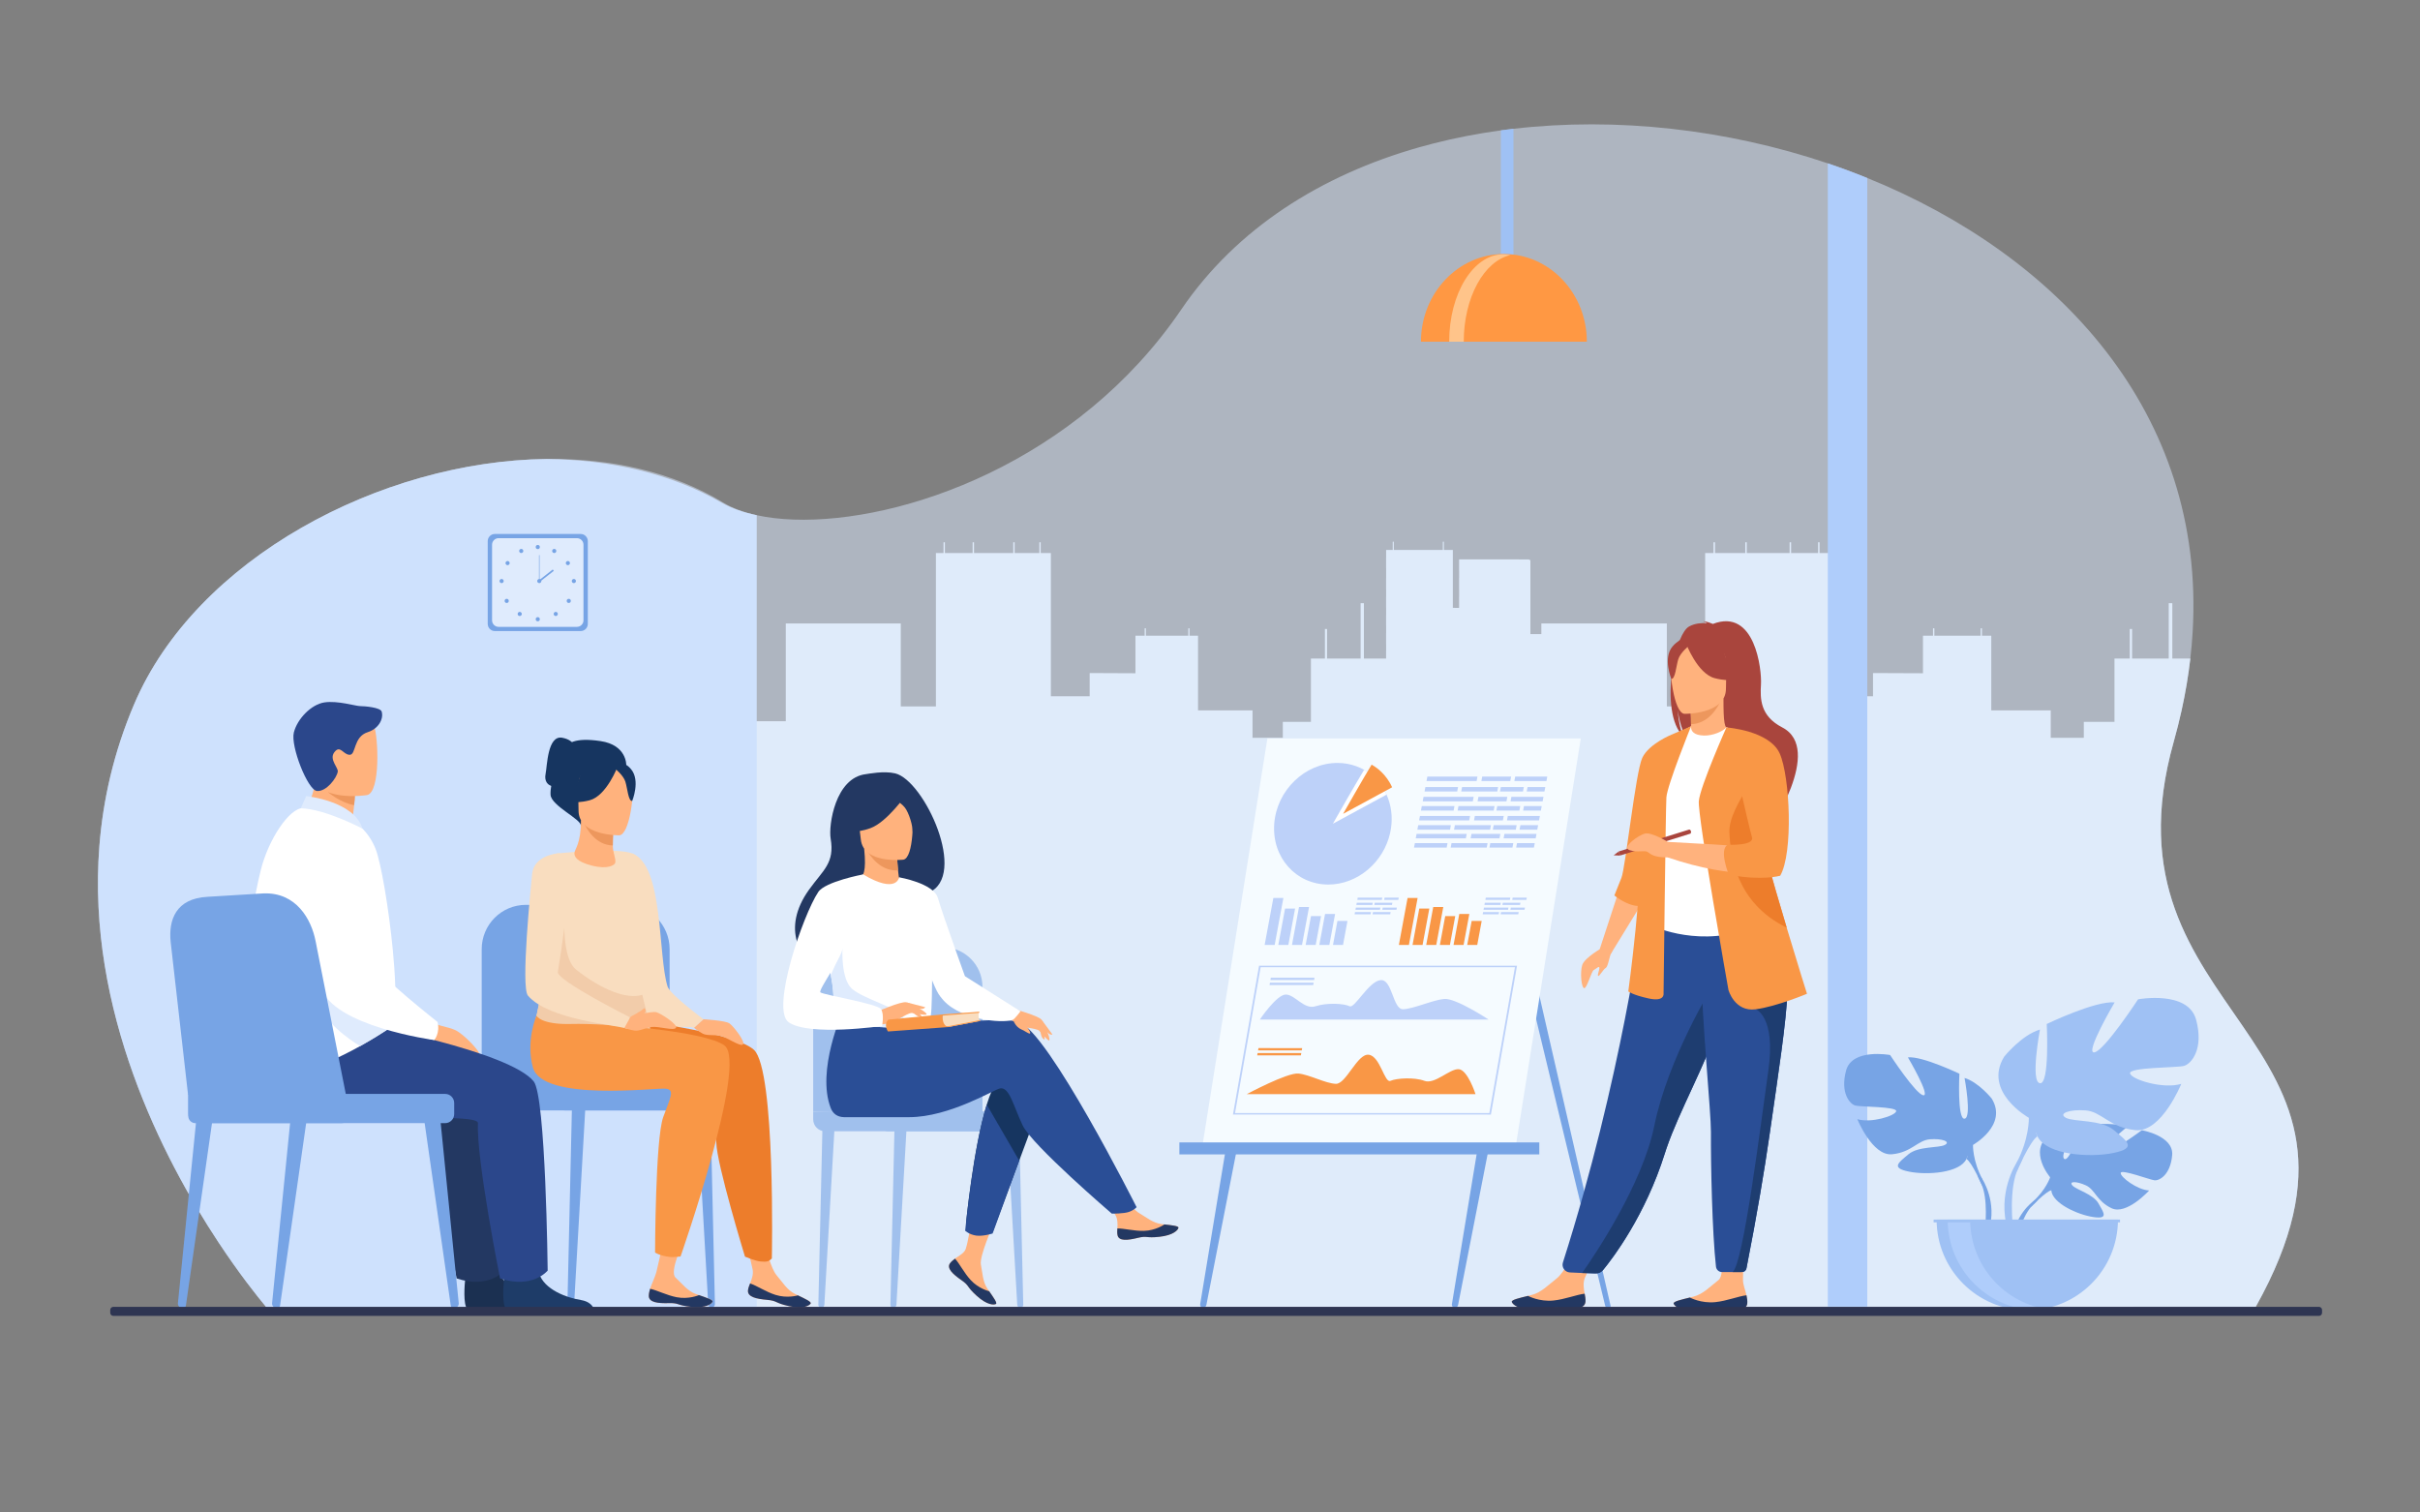 <?xml version="1.0" encoding="UTF-8" standalone="no"?>
<!-- Generator: Adobe Illustrator 27.5.0, SVG Export Plug-In . SVG Version: 6.00 Build 0)  -->

<svg
   version="1.1"
   id="_x2018_ëîé_x5F_1"
   x="0px"
   y="0px"
   viewBox="0 0 3200 2000"
   style="enable-background:new 0 0 3200 2000;"
   xml:space="preserve"
   sodipodi:docname="ai-approach.svg"
   inkscape:version="1.3.2 (091e20e, 2023-11-25, custom)"
   xmlns:inkscape="http://www.inkscape.org/namespaces/inkscape"
   xmlns:sodipodi="http://sodipodi.sourceforge.net/DTD/sodipodi-0.dtd"
   xmlns="http://www.w3.org/2000/svg"
   xmlns:svg="http://www.w3.org/2000/svg"><rect x="0" y="0" width="3200" height="2000" fill="#808080" stroke="none"/><defs
   id="defs211" /><sodipodi:namedview
   id="namedview211"
   pagecolor="#ffffff"
   bordercolor="#000000"
   borderopacity="0.25"
   inkscape:showpageshadow="2"
   inkscape:pageopacity="0.0"
   inkscape:pagecheckerboard="true"
   inkscape:deskcolor="#d1d1d1"
   inkscape:zoom="0.290625"
   inkscape:cx="1600"
   inkscape:cy="1001.2903"
   inkscape:window-width="1440"
   inkscape:window-height="890"
   inkscape:window-x="-6"
   inkscape:window-y="-6"
   inkscape:window-maximized="1"
   inkscape:current-layer="_x2018_ëîé_x5F_1" />
<rect
   style="display:none;fill:#ffffff"
   width="3200"
   height="2000"
   id="rect1"
   x="0"
   y="0" />
<g
   id="g211">
	<path
   style="opacity:0.5;fill:#DCEAFF;"
   d="M2982.904,1727.845v0.012c-0.227,0.407-0.453,0.804-0.68,1.211   c-1.618,2.897-3.293,5.841-5.003,8.795l-2617.775-0.792c0,0-2.547-2.842-7.108-8.286c-0.26-0.306-0.521-0.622-0.793-0.95   c-11.692-14.036-35.225-43.579-62.775-85.233c0-0.011-0.012-0.022-0.023-0.045c-73.099-110.565-174.394-306.364-157.347-523.68   c4.811-61.339,19.039-124.397,46.001-187.739c81.77-192.108,325.73-321.61,545.503-324.214   c85.063-1.019,166.516,16.99,233.525,57.739c11.885,7.222,26.826,12.802,44.212,16.594c14.647,3.215,31.026,5.162,48.808,5.784   c142.734,5.026,374.867-75.408,512.553-277.772c73.111-107.464,185.351-177.812,314.355-214.452   c6.011-1.698,12.066-3.339,18.145-4.89c29.339-7.527,59.471-13.368,90.146-17.545c5.523-0.747,11.07-1.449,16.628-2.083   c136.135-15.802,281.937,0.544,415.672,45.707c17.613,5.943,35.021,12.395,52.17,19.344   c251.67,101.917,447.468,310.031,430.252,600.616c-0.68,11.489-1.687,23.114-3.057,34.863c-2.569,22.378-6.406,45.22-11.545,68.515   c-3.034,13.73-6.509,27.619-10.471,41.654C2770.568,1349.367,3185.244,1365.995,2982.904,1727.845z"
   id="path1" />
	<g
   id="g2">
		<path
   style="fill:#DFEBFA;"
   d="M2982.904,1727.845v0.012l-2037.602,0.215l17.567-608.958V953.65h76.212V824.431h152.039v109.683    h46.431v-202.85h10.097v-14.183h1.811v14.183h36.674v-14.183h1.822v14.183h51.91v-14.183h1.822v14.183h32.678v-14.183h1.8v14.183    h13.424v189.357h51.321v-30.629l60.523,0.271v-49.634h12.168v-9.813h1.619v9.813h46.737v0.023h9.35v-9.836h1.607v9.836h11.274    v98.68h72.046v36.323h40.059v-21.087h37.149V870.84h18.529v-39.063h2.796v39.063h44.394v-73.212h4.357v73.212h29.374v-1.018    h-0.046v-9.294h0.046v-8.795h-0.046v-14.636h0.046v-9.338h-0.046v-14.636h0.046v-9.338h-0.046v-14.636h0.046v-10.097h-0.046    v-14.624h0.046V751.57h-0.046v-14.624h0.046v-9.701h8.749V716.3h1.403v10.945h64.836V716.3h1.393v10.945h11.84v76.54l8.319,0.045    v-0.045h-0.067v-14.636h0.067v-10.097h-0.067v-14.624h0.067v-10.063h-0.067V739.73h0.067v-0.045h78.623v0.045h13.515    c0.69,0.385,1.404,0.781,2.105,1.166v97.605h14.466v-14.07h165.95v109.683h50.676v-202.85h11.014v-14.183h1.991v14.183h40.013    v-14.183h1.981v14.183h56.675v-14.183h1.98v14.183h35.667v-14.183h1.97v14.183h14.658v189.357h56.007v-30.629l66.048,0.271V840.64    h13.3v-9.825h1.766v9.825h50.993v0.011h10.209v-9.836h1.755v9.836h12.304v98.692h78.634v36.311h43.726v-21.087h40.545v-83.739    h20.217v-39.051h3.056v39.051h48.458v-73.201h4.754v73.201h23.826c-2.569,22.378-6.406,45.22-11.545,68.515    c-3.034,13.73-6.509,27.619-10.471,41.654C2770.568,1349.367,3185.244,1365.995,2982.904,1727.845z"
   id="path2" />
	</g>
	<path
   style="fill:#AFCDFB;"
   d="M2469.113,235.355v1492.48h-52.171V216.009C2434.564,221.951,2451.967,228.403,2469.113,235.355z"
   id="path3" />
	<path
   style="fill:#CEE1FD;"
   d="M1000.642,681.255v1047.529H352.338c-0.26-0.306-0.521-0.622-0.793-0.95   c-11.692-14.036-35.225-43.579-62.775-85.233c0-0.011-0.012-0.022-0.023-0.045c-73.099-110.565-174.394-306.364-157.347-523.68   c4.811-61.339,19.039-124.397,46.001-187.739c81.77-192.108,325.73-321.61,545.503-324.214   c84.271,0.928,164.591,19.118,231.295,57.739C966.684,671.883,982.384,677.464,1000.642,681.255z"
   id="path4" />
	<g
   id="g7">
		<path
   style="fill:#9FC1F4;"
   d="M2001.275,170.299v183.8c0,14.33-3.498,26.023-7.765,26.023h-1.109    c-4.268,0-7.754-11.693-7.754-26.023V172.381C1990.171,171.634,1995.718,170.933,2001.275,170.299z"
   id="path5" />
		<path
   style="fill:#FF9843;"
   d="M1988.628,335.903c-60.575,0-109.68,51.924-109.68,115.975h219.36    C2098.309,387.827,2049.203,335.903,1988.628,335.903z"
   id="path6" />
		<path
   style="fill:#FFC48A;"
   d="M1997.365,337.316c-3.151-0.687-6.365-1.049-9.633-1.049c-39.467,0-71.46,51.761-71.46,115.61    h19.266C1935.538,393.314,1962.455,344.928,1997.365,337.316z"
   id="path7" />
	</g>
	<g
   id="g18">
		<g
   id="g11">
			<path
   style="fill:#77A4E5;"
   d="M2710.958,1556.777c0,0-29.188-34.053-1.8-55.684c0,0,20.006-12.111,36.318-11.128     c0,0-23.115,38.761-15.637,42.615c7.478,3.855,22.643-45.047,22.643-45.047s45.526-4.415,60.172,2.627     c0,0-38.919,31.849-30.723,33.745c8.197,1.896,50.235-29.365,50.235-29.365s42.373,7.211,40.113,33.06     c-2.259,25.849-16.859,33.831-23.276,33.144c-6.418-0.688-43.955-15.017-44.772-9.759s21.778,22.44,37.601,23.245     c0,0-29.873,32.945-49.728,23.437c-19.854-9.508-21.549-24.58-33.925-30.232c-12.377-5.653-22.941-5.639-17.832,0.126     c5.109,5.766,27.509,11.369,34.586,23.889c7.078,12.519,13.428,20.963-7.113,17.872s-53.932-18.122-55.396-35.333     C2710.958,1556.777,2710.958,1556.777,2710.958,1556.777z"
   id="path8" />
			<g
   id="g10">
				<path
   style="fill:#77A4E5;"
   d="M2851.461,1528.299c0,0-115.088-4.436-140.503,28.479c0,0-5.621,16.834-22.917,32.163      l-2.696,7.348c0,0,19.942-21.028,27.079-22.3C2712.424,1573.988,2701.264,1533.212,2851.461,1528.299z"
   id="path9" />
				<path
   style="fill:#77A4E5;"
   d="M2688.041,1588.94c0,0-24.703,18.269-26.419,50.911l4.483,0.4c0,0,7.89-33.752,22.149-46.95      C2702.516,1580.103,2688.041,1588.94,2688.041,1588.94z"
   id="path10" />
			</g>
		</g>
		<g
   id="g14">
			<path
   style="fill:#77A4E5;"
   d="M2608.904,1513.952c0,0,46.432-26.002,24.764-61.29c0,0-17.335-21.668-35.908-27.24     c0,0,9.906,52.623,0,53.861c-9.905,1.237-6.81-59.434-6.81-59.434s-48.908-23.525-68.101-21.668c0,0,30.336,51.385,20.431,50.146     s-43.956-53.242-43.956-53.242s-50.146-9.286-58.194,20.431c-8.048,29.716,4.953,44.574,12.382,46.432     c7.43,1.857,55.1,1.238,53.861,7.429c-1.238,6.191-33.432,16.097-51.385,10.525c0,0,19.811,48.907,45.813,46.432     c26.002-2.477,34.051-18.573,50.146-19.812c16.097-1.238,27.859,3.096,19.811,7.43c-8.048,4.333-35.287,1.42-48.289,12.473     c-13,11.053-23.525,17.862,0.619,22.815c24.146,4.952,67.481,1.857,76.148-16.716     C2608.904,1513.952,2608.904,1513.952,2608.904,1513.952z"
   id="path11" />
			<g
   id="g13">
				<path
   style="fill:#77A4E5;"
   d="M2464.037,1424.803c0,0,130.009,42.098,144.867,89.149c0,0-0.619,21.049,12.381,45.193v9.286      c0,0-13.619-31.573-21.049-35.907C2600.236,1532.524,2629.334,1491.664,2464.037,1424.803z"
   id="path12" />
				<path
   style="fill:#77A4E5;"
   d="M2621.285,1559.146c0,0,20.05,30.446,8.62,67.508l-5.158-1.386c0,0,5.007-40.821-5.483-61.352      C2608.774,1543.385,2621.285,1559.146,2621.285,1559.146z"
   id="path13" />
			</g>
		</g>
		<g
   id="g17">
			<path
   style="fill:#9FC1F4;"
   d="M2682.773,1478.092c0,0-61.206-34.275-32.644-80.792c0,0,22.851-28.563,47.333-35.907     c0,0-13.058,69.367,0,70.999c13.057,1.632,8.977-78.344,8.977-78.344s64.47-31.011,89.769-28.563     c0,0-39.987,67.734-26.931,66.103c13.057-1.633,57.941-70.183,57.941-70.183s66.103-12.241,76.711,26.931     c10.609,39.171-6.528,58.757-16.321,61.205s-72.631,1.633-70.999,9.793c1.633,8.161,44.068,21.219,67.734,13.873     c0,0-26.114,64.471-60.389,61.206c-34.275-3.264-44.885-24.482-66.103-26.114s-36.724,4.08-26.114,9.793     c10.608,5.713,46.516,1.872,63.653,16.441s31.011,23.546-0.815,30.075c-31.827,6.528-88.953,2.448-100.378-22.034     S2682.773,1478.092,2682.773,1478.092z"
   id="path14" />
			<g
   id="g16">
				<path
   style="fill:#9FC1F4;"
   d="M2873.735,1360.576c0,0-171.376,55.494-190.962,117.516c0,0,0.815,27.746-16.322,59.573v12.241      c0,0,17.954-41.619,27.747-47.332C2694.198,1502.574,2655.843,1448.713,2873.735,1360.576z"
   id="path15" />
				<path
   style="fill:#9FC1F4;"
   d="M2666.451,1537.665c0,0-26.429,40.134-11.361,88.988l6.799-1.826c0,0-6.6-53.81,7.228-80.873      S2666.451,1537.665,2666.451,1537.665z"
   id="path16" />
			</g>
		</g>
		<path
   style="fill:#9FC1F4;"
   d="M2680.711,1732.596c66.215,0,119.893-53.678,119.893-119.893h-239.785    C2560.818,1678.918,2614.496,1732.596,2680.711,1732.596z"
   id="path17" />
		<path
   style="fill:#AFCDFB;"
   d="M2710.213,1731.678c-4.877,0.609-9.849,0.918-14.896,0.918    c-66.214,0-119.887-53.68-119.887-119.894h29.785C2605.216,1673.875,2651.026,1724.343,2710.213,1731.678z"
   id="path18" />
		<rect
   x="2556.876"
   y="1612.702"
   style="fill:#9FC1F4;"
   width="246.454"
   height="3.678"
   id="rect18" />
	</g>
	<g
   id="g88">
		<g
   id="g19">
			<path
   style="fill:#77A4E5;"
   d="M2122.563,1726.703l-117.813-488.979l8.229-19.249l116.714,508.172     c0.3,1.303-0.69,2.545-2.026,2.545h-1.946C2124.22,1729.191,2122.914,1728.163,2122.563,1726.703z"
   id="path19" />
		</g>
		<g
   id="g87">
			<g
   id="g20">
				<path
   style="fill:#77A4E5;"
   d="M1590.871,1729.191L1590.871,1729.191c-2.421,0-4.264-2.172-3.87-4.561l34.698-210.321h14.868      l-41.379,211.328C1594.784,1727.702,1592.975,1729.191,1590.871,1729.191z"
   id="path20" />
			</g>
			<g
   id="g21">
				<path
   style="fill:#77A4E5;"
   d="M1923.733,1729.191L1923.733,1729.191c-2.421,0-4.264-2.172-3.87-4.561l34.698-210.321h14.868      l-41.379,211.328C1927.646,1727.702,1925.837,1729.191,1923.733,1729.191z"
   id="path21" />
			</g>
			<polygon
   style="fill:#F5FBFF;"
   points="2004.442,1514.753 1590.036,1514.753 1675.893,976.498 2090.3,976.498    "
   id="polygon21" />
			<rect
   x="1559.511"
   y="1510.646"
   style="fill:#77A4E5;"
   width="475.936"
   height="15.834"
   id="rect21" />
			<g
   id="g24">
				<path
   style="fill:#BDD1F9;"
   d="M1840.006,1089.123c-0.314,4.263-0.944,8.447-1.855,12.526      c-8.638,38.466-42.891,67.94-81.597,68.007c-42.827,0.073-74.891-35.862-71.621-80.27c3.27-44.406,40.634-80.46,83.461-80.533      c8.977-0.016,17.481,1.552,25.286,4.457c3.515,1.303,6.892,2.871,10.098,4.685c6.932,3.935,13.103,9.004,18.307,14.997      c2.898,3.335,5.496,6.961,7.764,10.824c1.318,2.238,2.521,4.557,3.599,6.954c3.011,6.657,5.089,13.887,6.095,21.522      c0.507,3.822,0.734,7.759,0.685,11.767C1840.204,1085.729,1840.131,1087.417,1840.006,1089.123z"
   id="path22" />
				<path
   style="fill:#FFFFFF;"
   d="M1833.446,1050.771l-70.973,38.484c0,0,29.284-51.57,41.304-71.26      c6.932,3.935,13.103,9.004,18.307,14.997c2.898,3.335,5.496,6.961,7.764,10.824      C1831.166,1046.055,1832.368,1048.373,1833.446,1050.771z"
   id="path23" />
				<path
   style="fill:#F99746;"
   d="M1840.819,1041.037l-64.828,35.152c0,0,26.749-47.105,37.729-65.09      c6.331,3.593,11.968,8.224,16.721,13.699c2.648,3.046,5.021,6.357,7.092,9.886      C1838.736,1036.729,1839.835,1038.847,1840.819,1041.037z"
   id="path24" />
			</g>
			<g
   id="g31">
				<g
   id="g25">
					<path
   style="fill:#BDD1F9;"
   d="M1971.444,1473.836l-341.091-0.023l34.531-196.803l341.092,0.023L1971.444,1473.836z        M1633.109,1471.83l336.275,0.023l33.836-192.839l-336.275-0.023L1633.109,1471.83z"
   id="path25" />
				</g>
				<g
   id="g28">
					<path
   style="fill:#F99746;"
   d="M1951.104,1446.85l-302.509-0.021c0,0,53.66-28.775,68.384-27.268       c14.724,1.509,35.875,13.158,49.479,13.611s28.336-40.391,43.479-38.465c15.142,1.925,20.842,38.052,28.685,34.523       s31.386-5.057,44.945,0.003c13.559,5.061,33.319-16.079,45.242-15.417C1940.732,1414.478,1951.104,1446.85,1951.104,1446.85z"
   id="path26" />
					<g
   id="g27">
						<polygon
   style="fill:#F99746;"
   points="1721.336,1389.008 1663.558,1389.004 1664.096,1385.939 1721.874,1385.943       "
   id="polygon26" />
						<polygon
   style="fill:#F99746;"
   points="1720.188,1395.553 1662.409,1395.549 1662.947,1392.484 1720.726,1392.488       "
   id="polygon27" />
					</g>
				</g>
				<g
   id="g30">
					<path
   style="fill:#BDD1F9;"
   d="M1665.905,1348.179l302.509,0.021c0,0-43.561-28.783-58.813-27.276       c-15.253,1.506-40.492,13.152-54.255,13.604c-13.764,0.451-14.161-40.394-29.979-38.471       c-15.816,1.924-34.194,38.049-40.799,34.52c-6.604-3.53-29.61-5.062-44.945-0.004c-15.334,5.059-27.676-16.083-39.831-15.423       C1687.637,1315.809,1665.905,1348.179,1665.905,1348.179z"
   id="path28" />
					<g
   id="g29">
						<polygon
   style="fill:#BDD1F9;"
   points="1737.658,1295.984 1679.88,1295.98 1680.418,1292.916 1738.196,1292.92       "
   id="polygon28" />
						<polygon
   style="fill:#BDD1F9;"
   points="1736.51,1302.529 1678.731,1302.525 1679.27,1299.461 1737.048,1299.465       "
   id="polygon29" />
					</g>
				</g>
			</g>
			<g
   id="g36">
				<polygon
   style="fill:#BDD1F9;"
   points="1685.517,1249.563 1672.249,1249.563 1683.778,1187.388 1697.046,1187.388     "
   id="polygon31" />
				<polygon
   style="fill:#BDD1F9;"
   points="1703.591,1249.563 1690.323,1249.563 1699.255,1201.399 1712.522,1201.399     "
   id="polygon32" />
				<polygon
   style="fill:#BDD1F9;"
   points="1721.666,1249.563 1708.398,1249.563 1717.712,1199.335 1730.979,1199.335     "
   id="polygon33" />
				<polygon
   style="fill:#BDD1F9;"
   points="1739.74,1249.563 1726.473,1249.563 1733.558,1211.356 1746.825,1211.356     "
   id="polygon34" />
				<polygon
   style="fill:#BDD1F9;"
   points="1757.815,1249.563 1744.547,1249.563 1752.147,1208.575 1765.416,1208.575     "
   id="polygon35" />
				<polygon
   style="fill:#BDD1F9;"
   points="1775.89,1249.563 1762.622,1249.563 1768.517,1217.776 1781.784,1217.776     "
   id="polygon36" />
			</g>
			<g
   id="g42">
				<polygon
   style="fill:#F99746;"
   points="1863.009,1249.563 1849.741,1249.563 1861.271,1187.388 1874.538,1187.388     "
   id="polygon37" />
				<polygon
   style="fill:#F99746;"
   points="1881.084,1249.563 1867.815,1249.563 1876.747,1201.399 1890.015,1201.399     "
   id="polygon38" />
				<polygon
   style="fill:#F99746;"
   points="1899.158,1249.563 1885.891,1249.563 1895.204,1199.335 1908.472,1199.335     "
   id="polygon39" />
				<polygon
   style="fill:#F99746;"
   points="1917.232,1249.563 1903.965,1249.563 1911.05,1211.356 1924.317,1211.356     "
   id="polygon40" />
				<polygon
   style="fill:#F99746;"
   points="1935.308,1249.563 1922.039,1249.563 1929.641,1208.575 1942.908,1208.575     "
   id="polygon41" />
				<polygon
   style="fill:#F99746;"
   points="1953.382,1249.563 1940.114,1249.563 1946.009,1217.776 1959.276,1217.776     "
   id="polygon42" />
			</g>
			<g
   id="g71">
				<g
   id="g46">
					<polygon
   style="fill:#BDD1F9;"
   points="1926.891,1046.602 1883.699,1046.602 1884.811,1040.686 1928.002,1040.686      "
   id="polygon43" />
					<polygon
   style="fill:#BDD1F9;"
   points="1979.875,1046.602 1932.185,1046.602 1933.296,1040.686 1980.986,1040.686      "
   id="polygon44" />
					<polygon
   style="fill:#BDD1F9;"
   points="2013.866,1046.602 1983.463,1046.602 1984.573,1040.686 2014.978,1040.686      "
   id="polygon45" />
					<polygon
   style="fill:#BDD1F9;"
   points="2042.253,1046.602 2018.79,1046.602 2019.901,1040.686 2043.364,1040.686      "
   id="polygon46" />
				</g>
				<g
   id="g50">
					<polygon
   style="fill:#BDD1F9;"
   points="1922.15,1071.847 1878.959,1071.847 1880.07,1065.93 1923.262,1065.93      "
   id="polygon47" />
					<polygon
   style="fill:#BDD1F9;"
   points="1975.135,1071.847 1927.444,1071.847 1928.555,1065.93 1976.246,1065.93      "
   id="polygon48" />
					<polygon
   style="fill:#BDD1F9;"
   points="2009.126,1071.847 1978.723,1071.847 1979.833,1065.93 2010.237,1065.93      "
   id="polygon49" />
					<polygon
   style="fill:#BDD1F9;"
   points="2037.513,1071.847 2014.05,1071.847 2015.161,1065.93 2038.624,1065.93      "
   id="polygon50" />
				</g>
				<g
   id="g53">
					<polygon
   style="fill:#BDD1F9;"
   points="1952.559,1032.797 1886.292,1032.797 1887.403,1026.88 1953.67,1026.88      "
   id="polygon51" />
					<polygon
   style="fill:#BDD1F9;"
   points="1997.068,1032.797 1958.87,1032.797 1959.981,1026.88 1998.18,1026.88      "
   id="polygon52" />
					<polygon
   style="fill:#BDD1F9;"
   points="2044.876,1032.797 2002.456,1032.797 2003.567,1026.88 2045.987,1026.88      "
   id="polygon53" />
				</g>
				<g
   id="g56">
					<polygon
   style="fill:#BDD1F9;"
   points="1947.519,1059.639 1881.252,1059.639 1882.362,1053.722 1948.629,1053.722      "
   id="polygon54" />
					<polygon
   style="fill:#BDD1F9;"
   points="1992.027,1059.639 1953.83,1059.639 1954.94,1053.722 1993.139,1053.722      "
   id="polygon55" />
					<polygon
   style="fill:#BDD1F9;"
   points="2039.836,1059.639 1997.416,1059.639 1998.526,1053.722 2040.946,1053.722      "
   id="polygon56" />
				</g>
				<g
   id="g60">
					<polygon
   style="fill:#BDD1F9;"
   points="1917.41,1097.091 1874.219,1097.091 1875.33,1091.174 1918.521,1091.174      "
   id="polygon57" />
					<polygon
   style="fill:#BDD1F9;"
   points="1970.394,1097.091 1922.703,1097.091 1923.814,1091.174 1971.505,1091.174      "
   id="polygon58" />
					<polygon
   style="fill:#BDD1F9;"
   points="2004.386,1097.091 1973.981,1097.091 1975.093,1091.174 2005.496,1091.174      "
   id="polygon59" />
					<polygon
   style="fill:#BDD1F9;"
   points="2032.772,1097.091 2009.31,1097.091 2010.42,1091.174 2033.883,1091.174      "
   id="polygon60" />
				</g>
				<g
   id="g63">
					<polygon
   style="fill:#BDD1F9;"
   points="1942.777,1084.883 1876.511,1084.883 1877.622,1078.967 1943.889,1078.967      "
   id="polygon61" />
					<polygon
   style="fill:#BDD1F9;"
   points="1987.287,1084.883 1949.089,1084.883 1950.2,1078.967 1988.398,1078.967      "
   id="polygon62" />
					<polygon
   style="fill:#BDD1F9;"
   points="2035.095,1084.883 1992.675,1084.883 1993.786,1078.967 2036.206,1078.967      "
   id="polygon63" />
				</g>
				<g
   id="g67">
					<polygon
   style="fill:#BDD1F9;"
   points="1912.966,1120.758 1869.774,1120.758 1870.885,1114.841 1914.077,1114.841      "
   id="polygon64" />
					<polygon
   style="fill:#BDD1F9;"
   points="1965.949,1120.758 1918.26,1120.758 1919.37,1114.841 1967.061,1114.841      "
   id="polygon65" />
					<polygon
   style="fill:#BDD1F9;"
   points="1999.941,1120.758 1969.537,1120.758 1970.648,1114.841 2001.053,1114.841      "
   id="polygon66" />
					<polygon
   style="fill:#BDD1F9;"
   points="2028.328,1120.758 2004.865,1120.758 2005.977,1114.841 2029.439,1114.841      "
   id="polygon67" />
				</g>
				<g
   id="g70">
					<polygon
   style="fill:#BDD1F9;"
   points="1938.334,1108.55 1872.066,1108.55 1873.178,1102.633 1939.444,1102.633      "
   id="polygon68" />
					<polygon
   style="fill:#BDD1F9;"
   points="1982.843,1108.55 1944.645,1108.55 1945.756,1102.633 1983.954,1102.633      "
   id="polygon69" />
					<polygon
   style="fill:#BDD1F9;"
   points="2030.65,1108.55 1988.23,1108.55 1989.342,1102.633 2031.762,1102.633      "
   id="polygon70" />
				</g>
			</g>
			<g
   id="g78">
				<polygon
   style="fill:#BDD1F9;"
   points="1814.675,1196.635 1793.534,1196.635 1794.078,1193.738 1815.219,1193.738     "
   id="polygon71" />
				<polygon
   style="fill:#BDD1F9;"
   points="1840.608,1196.635 1817.266,1196.635 1817.81,1193.738 1841.152,1193.738     "
   id="polygon72" />
				<polygon
   style="fill:#BDD1F9;"
   points="1812.354,1208.991 1791.214,1208.991 1791.757,1206.095 1812.898,1206.095     "
   id="polygon73" />
				<polygon
   style="fill:#BDD1F9;"
   points="1838.288,1208.991 1814.945,1208.991 1815.489,1206.095 1838.832,1206.095     "
   id="polygon74" />
				<polygon
   style="fill:#BDD1F9;"
   points="1827.238,1189.877 1794.803,1189.877 1795.347,1186.981 1827.782,1186.981     "
   id="polygon75" />
				<polygon
   style="fill:#BDD1F9;"
   points="1849.024,1189.877 1830.327,1189.877 1830.871,1186.981 1849.568,1186.981     "
   id="polygon76" />
				<polygon
   style="fill:#BDD1F9;"
   points="1824.771,1203.016 1792.336,1203.016 1792.879,1200.12 1825.314,1200.12     "
   id="polygon77" />
				<polygon
   style="fill:#BDD1F9;"
   points="1846.557,1203.016 1827.86,1203.016 1828.404,1200.12 1847.101,1200.12     "
   id="polygon78" />
			</g>
			<g
   id="g86">
				<polygon
   style="fill:#BDD1F9;"
   points="1984.023,1196.635 1962.882,1196.635 1963.426,1193.738 1984.567,1193.738     "
   id="polygon79" />
				<polygon
   style="fill:#BDD1F9;"
   points="2009.957,1196.635 1986.614,1196.635 1987.158,1193.738 2010.501,1193.738     "
   id="polygon80" />
				<polygon
   style="fill:#BDD1F9;"
   points="1981.703,1208.991 1960.563,1208.991 1961.105,1206.095 1982.247,1206.095     "
   id="polygon81" />
				<polygon
   style="fill:#BDD1F9;"
   points="2007.637,1208.991 1984.294,1208.991 1984.838,1206.095 2008.181,1206.095     "
   id="polygon82" />
				<polygon
   style="fill:#BDD1F9;"
   points="1996.587,1189.877 1964.151,1189.877 1964.695,1186.981 1997.131,1186.981     "
   id="polygon83" />
				<polygon
   style="fill:#BDD1F9;"
   points="2018.372,1189.877 1999.676,1189.877 2000.22,1186.981 2018.916,1186.981     "
   id="polygon84" />
				<polygon
   style="fill:#BDD1F9;"
   points="1994.119,1203.016 1961.684,1203.016 1962.228,1200.12 1994.663,1200.12     "
   id="polygon85" />
				<polygon
   style="fill:#BDD1F9;"
   points="2015.905,1203.016 1997.209,1203.016 1997.752,1200.12 2016.449,1200.12     "
   id="polygon86" />
			</g>
		</g>
	</g>
	<g
   id="g112">
		<g
   id="g89">
			<path
   style="fill:#FFB27D;"
   d="M2096.496,1721.212c-0.742,10.117-15.017,10.226-31.215,8.347     c-16.199-1.88-11.893,2.22-34.573,2.535s-30.498-7.181-31.596-10.422c-0.979-2.875,9.945-5.296,21.631-8.141     c1.471-0.354,2.945-0.725,4.42-1.097c13.177-3.35,21.902-13.212,33.177-21.823c10.679-8.157,24.45-37.68,24.45-37.68     l30.984-1.398c0,0-13.049,26.462-17.949,37.871c-2.882,6.711-1.655,14.955-0.402,21.283     C2096.094,1714.129,2096.763,1717.648,2096.496,1721.212z"
   id="path88" />
			<path
   style="fill:#233862;"
   d="M2065.281,1729.559c-16.199-1.88-11.893,2.22-34.573,2.535s-30.498-7.181-31.596-10.422     c-0.979-2.875,9.945-5.296,21.631-8.141l0.14,0.214c0,0,14.604,7.839,33.281,5.961c15.223-1.525,30.757-7.88,41.259-9.019     c0.671,3.441,1.34,6.961,1.073,10.524C2095.754,1731.329,2081.479,1731.438,2065.281,1729.559z"
   id="path89" />
		</g>
		<g
   id="g91">
			<path
   style="fill:#FFB27D;"
   d="M2310.48,1723.31c-0.732,10.118-15.008,10.241-31.208,8.378c-16.2-1.862-11.89,2.232-34.569,2.571     c-22.681,0.338-30.506-7.149-31.606-10.39c-0.982-2.875,9.939-5.306,21.623-8.163c1.47-0.354,2.943-0.728,4.418-1.101     c13.174-3.364,21.889-13.234,33.154-21.857c10.671-8.168,0.01-56.524,0.01-56.524l34.079-3.316c0,0-1.635,40.715-1.613,59.226     c0.009,7.304,3.368,14.327,4.629,20.654C2310.07,1716.228,2310.742,1719.746,2310.48,1723.31z"
   id="path90" />
			<path
   style="fill:#233862;"
   d="M2279.272,1731.688c-16.2-1.862-11.89,2.232-34.569,2.571     c-22.681,0.338-30.506-7.149-31.606-10.39c-0.982-2.875,9.939-5.306,21.623-8.163l0.139,0.214c0,0,14.611,7.823,33.288,5.927     c15.221-1.541,30.748-7.911,41.25-9.06c0.674,3.44,1.346,6.959,1.084,10.522     C2309.748,1733.428,2295.473,1733.551,2279.272,1731.688z"
   id="path91" />
		</g>
		<path
   style="fill:#A9453D;"
   d="M2211.026,887.551c-5.866-24.128,2.638-35.366,10.311-41.349    c3.639-8.881,7.792-15.282,12.039-17.696c7.745-4.402,17.026-4.882,23.519-4.499c-1.673-1.725-4.96-2.354-4.96-2.354    c4.025-0.598,13.011,3.395,13.011,3.395c55.996-21.577,64.798,60.873,63.621,80.029c-1.168,19.153-1.013,41.713,28.121,56.805    c55.586,28.797-18.475,137.315-18.475,137.315c1.414-15.479-70.009-97.167-107.271-121.631    c-9.07-13.354-12.295-36.945-12.536-38.802c1.565,18.705,4.767,29.198,7.626,35.106    C2209.048,958.237,2206.532,920.703,2211.026,887.551z"
   id="path92" />
		<path
   style="fill:#FFB27D;"
   d="M2233.147,978.782c-0.187,0.084,17.991,9.523,31.665,5.783    c12.861-3.507,21.266-20.183,21.088-20.221c-5.447-1.082-7.018-8.566-6.901-40.73l-2.463,0.485l-41.401,8.198    c0,0,0.941,13.03,0.97,25.304C2236.133,967.907,2235.508,977.682,2233.147,978.782z"
   id="path93" />
		<path
   style="fill:#ED975D;"
   d="M2235.135,932.297c0,0,0.941,13.03,0.97,25.304c23.168-0.653,35.414-21.788,40.432-33.503    L2235.135,932.297z"
   id="path94" />
		<path
   style="fill:#2A4E96;"
   d="M2066.684,1669.336c-2.031,6.363,2.533,12.922,9.205,13.233l16.174,0.756l17.114,0.524    c4.28,0.131,8.37-1.735,11.077-5.056c13.66-16.758,55.708-72.612,81.213-153.765c0.719-2.276,1.474-4.58,2.276-6.911    c16.844-49.116,51.764-110.767,70.166-166.569c2.929-8.889,5.559-17.255,7.919-25.173c0.755-2.537,1.492-5.027,2.191-7.48    c13.562-47.12,17.487-78.057,21.106-111.111l-132.88,1.063C2172.246,1208.848,2144.271,1426.28,2066.684,1669.336z"
   id="path95" />
		<path
   style="fill:#FFFFFF;"
   d="M2190.849,1132.493c0.335,63.232-9.276,90.361-9.276,90.361s56.895,28.905,124.515,7.628    c0.796-0.251,48.378-13.724,48.378-13.724c-1.133-2.56-10.533-44.868-11.636-47.216c-14.276-30.658-18.167-43.531-19.861-52.956    c-3.141-17.597-3.21-35.804-1.645-52.977c4.126-45.458,16.397-83.194,16.397-83.194c-18.425-4.192-35.679-11.557-54.855-18.749    c-4.41,5.493-17.895,11.24-29.592,10.977c-13.47-0.296-17.838-6.063-17.139-12.358c-14.354,7.987-25.807,15.532-25.807,15.532    c-12.199,21.19-36.941,41.768-38.733,74.274C2171.152,1058.085,2190.839,1130.722,2190.849,1132.493z"
   id="path96" />
		<path
   style="fill:#5F9AA8;"
   d="M2305.127,1139.541c5.81,8.222,16.945,58.189,44.651,64.471    c-14.276-35.612-25.116-51.228-26.811-62.177c-3.141-20.439-3.21-41.589-1.645-61.536c-9.274-16.256-16.196-27.401-16.196-27.401    c-0.729-2.629-14.739-45.951-19.229-7.227C2281.418,1084.404,2298.639,1130.346,2305.127,1139.541z"
   id="path97" />
		<path
   style="fill:#FFB27D;"
   d="M2227.397,943.92c0,0,54.815,0.904,54.853-33.241c0.037-34.144,7.139-57.024-27.858-59.045    c-34.996-2.021-41.811,11.001-44.596,22.395C2207.012,885.422,2213.139,942.805,2227.397,943.92z"
   id="path98" />
		<path
   style="fill:#A9453D;"
   d="M2229.426,850.798c0,0,15.009,40.058,38.041,45.981c23.033,5.923,33.023-0.248,33.023-0.248    s-17.667-14.035-21.333-38.534C2279.157,857.997,2240.747,831.732,2229.426,850.798z"
   id="path99" />
		<path
   style="fill:#A9453D;"
   d="M2233.146,854.05c0,0-11.208,8.943-13.94,17.638c-2.733,8.695-3.962,26.594-9.179,25.986    c0,0-11.308-27.228,1.399-42.63C2224.9,838.711,2233.146,854.05,2233.146,854.05z"
   id="path100" />
		<polygon
   style="fill:#FFB27D;"
   points="2141.147,1176.382 2115.257,1255.315 2130.024,1261.236 2172.831,1191.499   "
   id="polygon100" />
		<path
   style="fill:#F99746;"
   d="M2210.949,971.169c0,0-30.526,12.115-39.361,31c-8.836,18.887-22.214,145.571-27.541,158.581    c-5.328,13.01-9.334,23.31-9.334,23.31s15.392,12.969,30.871,13.924C2181.064,1198.938,2210.949,971.169,2210.949,971.169z"
   id="path101" />
		<path
   style="fill:#F99746;"
   d="M2236.135,960.286c0,0-31.714,78.347-32.646,94.203c-0.933,15.856-3.73,259.288-3.73,259.288    s1.865,11.192-19.587,6.528c-21.452-4.663-27.048-9.326-27.048-9.326s20.519-150.163,14.923-202.394    c-5.597-52.23,42.903-137.416,42.903-137.416L2236.135,960.286z"
   id="path102" />
		<path
   style="fill:#1E3D70;"
   d="M2092.063,1683.325l18.581,0.569c3.321,0.102,6.502-1.328,8.617-3.891    c12.489-15.125,56.049-71.745,82.206-154.975c0.719-2.276,1.474-4.58,2.276-6.911c16.844-49.116,51.764-110.767,70.166-166.569    c2.929-8.889,5.559-17.255,7.919-25.173c0.755-2.537,1.492-5.027,2.191-7.48l-19.568-14.849c0,0-58.75,95.135-76.938,184.663    C2171.715,1566.478,2108.44,1660.055,2092.063,1683.325z"
   id="path103" />
		<path
   style="fill:#2A4E96;"
   d="M2262.409,1497.049c-0.318,41.188,1.635,132.991,6.647,177.867    c0.459,4.107,3.932,7.206,8.065,7.206h13.864c5.844,0,10.216-0.043,13.12-0.085c2.513-0.036,4.659-1.841,5.144-4.307    c13.788-70.161,23.656-128.451,30.88-178.816c6.044-42.158,11.416-78.3,15.548-109.414c4.16-31.311,7.051-57.528,8.087-79.68    c0.158-3.488,0.279-6.883,0.345-10.176c0.065-3.311,0.084-6.528,0.056-9.653l-114.813-11.192    C2250.797,1355.084,2262.596,1471.744,2262.409,1497.049z"
   id="path104" />
		<path
   style="fill:#1E3D70;"
   d="M2290.986,1682.122c5.25,0,9.312-0.034,12.188-0.072c3.055-0.04,5.665-2.227,6.253-5.224    c13.695-69.758,23.51-127.764,30.702-177.912c6.044-42.158,11.416-78.3,15.548-109.414c4.16-31.311,7.051-57.528,8.087-79.68    l-42.13,24.781c0,0,26.89,9.485,16.63,81.303S2305.266,1671.955,2290.986,1682.122z"
   id="path105" />
		<path
   style="fill:#F99746;"
   d="M2285.564,1309.113c0,0,8.087,29.221,36.067,25.49s67.77-20.52,67.77-20.52    s-11.957-37.783-26.825-87.421c-18-60.093-40.282-137.563-50.784-186.426c-2.947-13.692-4.962-25.127-5.708-33.315l-23.215-45.04    c0,0-34.612,77.684-36.478,97.271C2244.526,1078.738,2285.564,1309.113,2285.564,1309.113z"
   id="path106" />
		<path
   style="fill:#FFB27D;"
   d="M2313.504,1056.233l-30.639-94.352c0.084,0.039,38.696,11.49,58.12,21.303    c0,0,12.141,15.652,19.652,51.763c0,0,7.937,86.695-9.784,118.406c0,0-55.962,11.192-145.5-19.586v-20.52    c0,0,97.933,5.13,117.985,7.462L2313.504,1056.233z"
   id="path107" />
		<path
   style="fill:#ED7D2B;"
   d="M2286.805,1100.19c1.25,31.712,8.712,93.269,75.24,126.221c0.178,0.084,0.354,0.178,0.531,0.252    c-18-60.093-40.282-137.563-50.784-186.426C2299.574,1058.499,2286.124,1082.73,2286.805,1100.19z"
   id="path108" />
		<path
   style="fill:#F99746;"
   d="M2282.865,961.882c0,0,56.795,4.002,70.475,34.469c13.68,30.468,18.032,131.82,0.622,161.667    c0,0-23.97,6.826-66.364-1.102c-0.52-0.097-1.041-0.196-1.566-0.298c0,0-13.524-33.11-1.399-39.64c0,0,35.753,1.866,32.022-9.948    S2282.865,961.882,2282.865,961.882z"
   id="path109" />
		<g
   id="g110">
			<path
   style="fill:#A9453D;"
   d="M2140.469,1125.926l1.672,5.377l93.194-28.99c0,0,1.243-1.417,0.63-3.297     c-0.678-2.076-2.303-2.08-2.303-2.08L2140.469,1125.926z"
   id="path110" />
			<polygon
   style="fill:#A9453D;"
   points="2133.729,1131.008 2140.469,1125.926 2142.141,1131.303    "
   id="polygon110" />
		</g>
		<path
   style="fill:#FFB27D;"
   d="M2118.936,1253.157c0,0-23.642,13.064-26.752,23.019c-3.111,9.955-0.974,30.796,2.779,30.485    c3.753-0.312,9.353-22.397,12.463-23.952c3.11-1.556,7.466-6.219,7.466-2.799c0,3.421-3.11,9.642-1.556,10.575    c1.556,0.933,6.532-8.706,9.954-10.575c3.422-1.867,4.859-17.249,8.185-21.379S2118.936,1253.157,2118.936,1253.157z"
   id="path111" />
		<path
   style="fill:#FFB27D;"
   d="M2205.354,1113.248c0,0-21.143-13.021-30.012-11.018c-8.87,2.003-31.473,18.374-20.601,21.919    s19.677-0.174,23.858,2.4c4.181,2.575,7.268,7.282,26.754,7.218S2205.354,1113.248,2205.354,1113.248z"
   id="path112" />
	</g>
	<g
   id="g149">
		<g
   style="opacity:0.6;"
   id="g118">
			<g
   id="g113">
				<path
   style="fill:#77A4E5;"
   d="M1181.408,1729.161h-0.349c-2.055,0-3.708-1.691-3.66-3.746l5.551-240.604l16.352-1.907      l-13.944,242.528C1185.237,1727.525,1183.504,1729.161,1181.408,1729.161z"
   id="path113" />
			</g>
			<g
   id="g114">
				<path
   style="fill:#77A4E5;"
   d="M1086.118,1729.161h-0.349c-2.055,0-3.708-1.691-3.66-3.746l5.551-240.604l16.352-1.907      l-13.944,242.528C1089.947,1727.525,1088.215,1729.161,1086.118,1729.161z"
   id="path114" />
			</g>
			<g
   id="g115">
				<path
   style="fill:#77A4E5;"
   d="M1349.063,1729.161h0.349c2.056,0,3.708-1.691,3.661-3.746l-5.551-240.604l-16.352-1.907      l13.944,242.528C1345.234,1727.525,1346.967,1729.161,1349.063,1729.161z"
   id="path115" />
			</g>
			<path
   style="fill:#77A4E5;"
   d="M1075.283,1469.889v-164.873c0-29.011,23.518-52.529,52.529-52.529h118.787     c29.011,0,52.529,23.519,52.529,52.529v171.174L1075.283,1469.889z"
   id="path116" />
			<path
   style="fill:#77A4E5;"
   d="M1320.411,1495.918h-229.355c-8.71,0-15.772-7.062-15.772-15.772v-10.257h245.127V1495.918z"
   id="path117" />
			<path
   style="fill:#77A4E5;"
   d="M1347.895,1495.918h-173.516c-6.441,0-11.663-5.222-11.663-11.662v-2.704     c0-6.441,5.221-11.663,11.663-11.663h173.516c6.441,0,11.663,5.222,11.663,11.663v2.704     C1359.558,1490.696,1354.336,1495.918,1347.895,1495.918z"
   id="path118" />
		</g>
		<g
   id="g148">
			<path
   style="fill:#FFB27D;"
   d="M1477.714,1633.224c1.658,8.287,13.47,6.904,26.667,3.68s10.061,0.608,28.843-1.471     s24.472-9.083,25.045-11.875c0.513-2.479-8.768-3.353-18.723-4.499c-1.252-0.141-2.509-0.295-3.767-0.45     c-11.239-1.41-19.47-8.663-29.678-14.619c-9.67-5.642-24.101-28.628-24.101-28.628l-25.759,2.041c0,0,13.517,20.53,18.745,29.456     c3.075,5.251,2.912,12.192,2.528,17.554C1477.316,1627.326,1477.126,1630.305,1477.714,1633.224z"
   id="path119" />
			<path
   style="fill:#233862;"
   d="M1504.381,1636.903c13.197-3.225,10.061,0.608,28.843-1.471s24.472-9.083,25.045-11.875     c0.513-2.479-8.768-3.353-18.723-4.499l-0.093,0.191c0,0-11.264,7.986-26.898,8.361c-12.743,0.31-26.24-3.342-35.04-3.199     c-0.199,2.914-0.389,5.893,0.199,8.812C1479.372,1641.511,1491.184,1640.128,1504.381,1636.903z"
   id="path120" />
			<path
   style="fill:#FFB27D;"
   d="M1256.35,1670.292c-5.118,6.726,3.732,14.669,14.881,22.433s6.199,7.947,20.183,20.657     s23,12.345,25.474,10.927c2.198-1.255-3.286-8.793-9.012-17.017c-0.723-1.032-1.438-2.077-2.154-3.123     c-6.377-9.361-6.383-20.331-8.67-31.927c-2.166-10.984,15.772-51.353,15.772-51.353l-28.817-3.627c0,0-3.764,24.379-7,34.204     c-1.903,5.779-9.907,9.589-14.181,12.848C1260.509,1666.093,1258.149,1667.921,1256.35,1670.292z"
   id="path121" />
			<path
   style="fill:#233862;"
   d="M1271.231,1692.725c11.149,7.764,6.199,7.947,20.183,20.657s23,12.345,25.474,10.927     c2.198-1.255-3.286-8.793-9.012-17.017l-0.205,0.057c0,0-13.44-3.164-24.064-14.641c-8.662-9.352-14.853-21.889-20.781-28.394     c-2.317,1.778-4.677,3.606-6.477,5.978C1251.231,1677.018,1260.082,1684.961,1271.231,1692.725z"
   id="path122" />
			<path
   style="fill:#163560;"
   d="M1374.032,1463.92l-26.318,70.819l-34.36,92.469c0,0-9.325,0.9-18.253-1.668     c-8.221-2.376-17.654-8.593-17.654-8.593s9.541-99.286,27.339-156.279c4.561-14.63,9.673-26.463,15.313-33.123     C1347.689,1394.938,1374.032,1463.92,1374.032,1463.92z"
   id="path123" />
			<path
   style="fill:#2A4E96;"
   d="M1347.273,1351.45c-17.242-5.562-69.199-2.244-118.598,7.426l-7.563-13.236l-106.701-8.333     c0,0-35.21,78.082-15.934,127.834c2.833,7.312,8.463,12.002,18.059,12.156c0.004,0.004,1.554-0.005,1.559,0     c0,0,63.506-0.037,84.127-0.037c53.064,0,112.301-36.477,119.965-38.009c12.542-2.509,17.56,22.577,30.103,48.917     c12.543,26.341,117.903,116.649,117.903,116.649s16.193,0.161,22.883-2.348c7.193-2.697,9.826-6.202,9.826-6.202     S1386.157,1363.993,1347.273,1351.45z"
   id="path124" />
			<path
   style="fill:#233862;"
   d="M1183.744,1022.665c-15.018-3.577-35.411,0.623-38.797,1.019     c-40.521,4.729-49.58,67.674-46.566,85.277c5.555,32.447-10.029,41.586-28.625,67.537     c-37.287,52.036-11.531,94.881,18.824,105.499c18.213,6.37,43.026-10.977,43.026-10.977c0.458,0.172,64.427-60.904,96.073-90.567     C1280.87,1158.528,1222.016,1031.779,1183.744,1022.665z"
   id="path125" />
			<path
   style="fill:#FFB27D;"
   d="M1192.418,1171.069c0.188,0.063-16.497,10.965-30.098,8.67     c-12.793-2.147-26.328-18.842-26.16-18.895c5.169-1.576,9.744-7.613,6.513-38.743l2.431,0.23l40.881,3.922     c0,0,0.352,12.707,1.515,24.594C1188.473,1160.829,1190.026,1170.232,1192.418,1171.069z"
   id="path126" />
			<path
   style="fill:#ED975D;"
   d="M1185.986,1126.254c0,0,0.352,12.707,1.515,24.594c-22.495,1.615-36.402-17.66-42.396-28.516     L1185.986,1126.254z"
   id="path127" />
			<path
   style="fill:#FFB27D;"
   d="M1194.604,1136.758c0,0-52.985,6.191-56.333-26.864c-3.348-33.056-12.441-54.52,21.247-59.87     c33.688-5.352,41.549,6.596,45.35,17.357S1208.301,1134.295,1194.604,1136.758z"
   id="path128" />
			<path
   style="fill:#233862;"
   d="M1198.549,1050.404c0,0-25.587,36.629-47.313,44.597c-21.726,7.969-31.998,2.963-31.998,2.963     s10.364-14.271,13.783-33.908c1.007-5.788,5.025-10.608,10.572-12.545C1159.17,1046.072,1189.206,1037.743,1198.549,1050.404z"
   id="path129" />
			<path
   style="fill:#233862;"
   d="M1177.402,1053.104c0,0,13.677,7.809,19.139,14.796c5.271,6.742,10.904,24.647,10.088,32.537     c0,0,8.616-37.6-5.182-51.279C1186.817,1034.65,1177.402,1053.104,1177.402,1053.104z"
   id="path130" />
			<path
   style="fill:#FFFFFF;"
   d="M1233.16,1258.774c-1.599,107.025-0.439,84.661-12.146,94.816     c-2.821,2.445-10.751,3.902-21.189,4.592c-32.817,2.179-90.506-3.229-92.701-9.293c-7.569-20.985-2.226-27.505-8.541-59.633     c-0.658-3.417-1.474-7.115-2.43-11.144c-5.266-22.065-10.39-29.572,8.291-65.023c16.941-32.112,35.235-57.765,36.818-56.824     c44.697,26.533,47.607,3.821,47.607,3.821S1233.943,1206.57,1233.16,1258.774z"
   id="path131" />
			<path
   style="fill:#2A4E96;"
   d="M1347.714,1534.739l-35.142,96.321c0,0-12.624,4.112-21.818,2.775     c-9.366-1.363-14.503-6.475-14.503-6.475s10.736-109.7,28.534-166.693L1347.714,1534.739z"
   id="path132" />
			<path
   style="fill:#FFFFFF;"
   d="M1188.872,1160.08c0,0,45.992,7.798,51.393,27.6s44.896,128.921,44.896,128.921     s-31.094,11.493-41.896,0.692c-10.801-10.802-37.583-100.21-37.583-100.21L1188.872,1160.08z"
   id="path133" />
			<path
   style="fill:#DFEBFD;"
   d="M1199.825,1358.183c-32.817,2.179-90.506-3.229-92.701-9.293     c-7.569-20.985-2.226-27.505-8.541-59.633l15.393-35.046c0,0-2.181,40.107,12.457,53.163c14.622,13.055,59.93,25.2,67.045,36.108     C1196.91,1348.717,1199.167,1353.967,1199.825,1358.183z"
   id="path134" />
			<g
   id="g137">
				<path
   style="fill:#FFB27D;"
   d="M1202.497,1335.344c0,0,9.773,8.431,12.555,9.111c2.782,0.68,4.363,0.049,4.363,0.049      l-7.124-8.345L1202.497,1335.344z"
   id="path135" />
				<path
   style="fill:#FFB27D;"
   d="M1198.624,1325.41l24.748,6.387c0,0-0.642,1.763-3.442,2.197c-2.8,0.434-10.317-0.71-10.317-0.71      L1198.624,1325.41z"
   id="path136" />
				<path
   style="fill:#FFB27D;"
   d="M1156.664,1339.051c0,0,35.327-15.717,41.96-13.641s23.638,11.082,26.306,14.873      c2.667,3.791-13.927-0.472-19.11-0.796c-3.356-0.21-11.148,4.396-15.018,6.619c-16.282,9.35-27.585,8.519-27.585,8.519      L1156.664,1339.051z"
   id="path137" />
			</g>
			<path
   style="fill:#FFFFFF;"
   d="M1141.263,1156.266c0,0-49.984,9.38-59.244,23.234c-20.203,30.227-63.209,155.47-39.125,172.265     c27.124,18.913,123.445,4.947,123.445,4.947s3.206-14.982-1.254-22.229c-4.46-7.248-76.934-18.955-80.279-22.3     c-3.345-3.345,33.045-51.713,29.169-60.97C1101.558,1221.558,1141.263,1156.266,1141.263,1156.266z"
   id="path138" />
			<g
   id="g142">
				<path
   style="fill:#FFB27D;"
   d="M1338.849,1333.711c0,0,34.978,9.447,38.574,14.877c3.596,5.43,10.64,22.027,10.34,26.36      c-0.3,4.334-9.849-8.572-13.427-11.871c-2.316-2.137-10.706-3.392-14.832-4.062c-10.396-1.69-15.41-6.447-19.308-8.814      c-2.614-1.588-5.787-1.293-5.787-1.293L1338.849,1333.711z"
   id="path139" />
				<path
   style="fill:#FFB27D;"
   d="M1374.368,1358.101c0,0,2.125,11.905,3.746,14.044s3.144,2.615,3.144,2.615l-0.249-10.278      L1374.368,1358.101z"
   id="path140" />
				<path
   style="fill:#FFB27D;"
   d="M1377.423,1348.588l14.222,19.27c0,0-1.508,0.902-3.801-0.437      c-2.293-1.339-7.083-6.613-7.083-6.613L1377.423,1348.588z"
   id="path141" />
				<path
   style="fill:#FFB27D;"
   d="M1340.196,1350.201c0,0,3.244,7.872,9.716,10.693c6.474,2.822,11.227,7.061,12.266,5.535      c1.04-1.524-4.902-9.545-4.902-9.545L1340.196,1350.201z"
   id="path142" />
			</g>
			<path
   style="fill:#FFFFFF;"
   d="M1275.875,1290.798l73.563,46.509c0,0-7.729,10.337-10.305,11.281     c-13.625,4.995-74.886,0.21-95.867-31.295L1275.875,1290.798z"
   id="path143" />
			<g
   id="g147">
				<path
   style="fill:#F9DDBF;"
   d="M1246.72,1341.345c4.34-0.006,47.52-2.993,47.52-2.993s-1.246,7.653,1.423,11.747l-42.078,8.051      l-8.649-2.536L1246.72,1341.345z"
   id="path144" />
				<g
   id="g146">
					<path
   style="fill:#F99746;"
   d="M1174.7,1348.284l72.02-6.939c0,0-2.533,13.322,6.865,16.805l-79.398,5.807       C1174.187,1363.956,1167.793,1354.948,1174.7,1348.284z"
   id="path145" />
					<path
   style="fill:#F99746;"
   d="M1294.118,1339.303l-48.672,3.745c0,0,0.365-1.681,1.273-1.703       c0.909-0.021,48.351-3.468,48.351-3.468l-0.166,1.329L1294.118,1339.303z"
   id="path146" />
					<polygon
   style="fill:#F99746;"
   points="1253.585,1358.149 1296.446,1350.004 1296.055,1348.895 1250.37,1357.643      "
   id="polygon146" />
				</g>
			</g>
		</g>
	</g>
	<g
   id="g176">
		<g
   id="g154">
			<g
   id="g150">
				<path
   style="fill:#77A4E5;"
   d="M754.77,1728.78h-0.387c-2.282,0-4.116-1.888-4.064-4.183l6.162-268.658l18.153-2.13      l-15.48,270.808C759.021,1726.954,757.098,1728.78,754.77,1728.78z"
   id="path149" />
			</g>
			<g
   id="g151">
				<path
   style="fill:#77A4E5;"
   d="M648.989,1728.78h-0.388c-2.281,0-4.116-1.888-4.063-4.183l6.163-268.658l18.152-2.13      l-15.48,270.808C653.24,1726.954,651.316,1728.78,648.989,1728.78z"
   id="path150" />
			</g>
			<g
   id="g152">
				<path
   style="fill:#77A4E5;"
   d="M940.885,1728.78h0.387c2.282,0,4.116-1.888,4.064-4.183l-6.163-268.658l-18.152-2.13      l15.48,270.808C936.634,1726.954,938.557,1728.78,940.885,1728.78z"
   id="path151" />
			</g>
			<path
   style="fill:#77A4E5;"
   d="M636.961,1439.278v-184.098c0-32.394,26.107-58.653,58.313-58.653h131.865     c32.205,0,58.313,26.26,58.313,58.653v191.132L636.961,1439.278z"
   id="path152" />
			<path
   style="fill:#77A4E5;"
   d="M909.077,1468.342H654.521c-9.698,0-17.56-7.861-17.56-17.56v-11.504h272.116V1468.342z"
   id="path153" />
			<path
   style="fill:#77A4E5;"
   d="M939.55,1468.342H747.005c-7.171,0-12.984-5.813-12.984-12.984v-3.095     c0-7.171,5.813-12.984,12.984-12.984H939.55c7.171,0,12.984,5.813,12.984,12.984v3.095     C952.535,1462.528,946.721,1468.342,939.55,1468.342z"
   id="path154" />
		</g>
		<g
   id="g175">
			<path
   style="fill:#F9DDBF;"
   d="M836.012,1128.53c0,0-11.037,9.389-13.435,33.739c-1.821,18.489,11.006,162.03,20.657,173.437     c27.154,32.099,61.19,18.536,74.522,23.407l12.576-11.299c0,0-44.219-32.637-47.583-43.284     C869.793,1263.541,877.824,1144.012,836.012,1128.53z"
   id="path155" />
			<path
   style="fill:#163560;"
   d="M828.078,1011.453c0,0,0.747-26.325-33.972-31.49c-34.719-5.165-44.312,2.952-50.215,11.806     c-5.903,8.854-16.972,45.011-15.865,59.4c1.107,14.389,40.707,32.181,40.061,40.577     C767.442,1100.142,828.078,1011.453,828.078,1011.453z"
   id="path156" />
			<path
   style="fill:#FFB27D;"
   d="M989.111,1706.067c-1.125,8.896,11.006,11.515,25.12,12.752     c14.114,1.236,9.737,4.026,28.987,8.311c19.25,4.285,27.208-0.826,28.705-3.44c1.333-2.317-7.545-6.347-16.998-10.878     c-1.19-0.566-2.38-1.148-3.571-1.731c-10.634-5.232-16.347-15.319-24.447-24.773c-7.673-8.955-14.265-36.967-14.265-36.967     l-26.13-6.691c0,0,6.508,25.232,8.697,35.982c1.287,6.323-1.189,13.249-3.356,18.51     C990.685,1700.003,989.504,1702.934,989.111,1706.067z"
   id="path157" />
			<path
   style="fill:#233862;"
   d="M1014.231,1718.819c14.114,1.236,9.737,4.026,28.987,8.311c19.25,4.285,27.208-0.826,28.705-3.44     c1.333-2.317-7.545-6.347-16.998-10.878l-0.156,0.161c0,0-13.792,4.207-29.364-0.723c-12.693-4.014-24.811-12.266-33.552-15.109     c-1.168,2.862-2.35,5.793-2.743,8.927C987.985,1714.963,1000.117,1717.582,1014.231,1718.819z"
   id="path158" />
			<path
   style="fill:#ED7D2B;"
   d="M793.479,1343.372c0,0,174.684,18.122,203.477,44.863     c28.793,26.741,23.665,275.865,23.665,275.865c-4.483,4.651-7.789,4.543-14.872,3.986c-6.796-0.534-20.654-6.379-20.654-6.379     s-37.411-122.327-37.878-150.651c-0.467-28.325-6.384-76.388-18.265-79.223c-11.882-2.834-153.301,13.022-168.805-31.646     c-15.504-44.669,10.239-81.42,10.239-81.42L793.479,1343.372z"
   id="path159" />
			<path
   style="fill:#F9DDBF;"
   d="M711.884,1388.306c7.538,5.047,21.015,12.826,43.627,13.634     c40.466,1.473,90.96-3.354,100.898-12.739c2.579-2.424,3.841-6.441,4.195-11.533c1.096-15.528-6.32-41.074-11.301-62.215     c-3.232-13.735-5.435-25.601-3.63-31.667c5.49-18.461,22.546-56.083,24.018-68.445c1.472-12.364-13.282-78.607-33.681-86.81     c-20.41-8.213-99.139,0-99.139,0c-30.759,6.243-32.054,71.822-21.838,127.64c0.266,1.439,0.531,2.867,0.808,4.283     C726.911,1317.135,690.854,1374.216,711.884,1388.306z"
   id="path160" />
			<g
   id="g165">
				<path
   style="fill:#FFB27D;"
   d="M813.598,1140.594c-0.553,3.597-10.399,9.431-31.444,3.883      c-20.166-5.315-22.587-11.885-22.583-16.22c0.005-5.133,8.765-12.05,8.651-43.635l2.418,0.476l40.658,8.052      c0,0-0.925,12.795-0.953,24.849C810.318,1128.119,814.519,1134.607,813.598,1140.594z"
   id="path161" />
				<path
   style="fill:#ED975D;"
   d="M811.298,1093.149c0,0-0.925,12.795-0.953,24.849c-22.752-0.642-34.777-21.396-39.705-32.9      L811.298,1093.149z"
   id="path162" />
				<path
   style="fill:#FFB27D;"
   d="M818.896,1104.563c0,0-53.829,0.889-53.866-32.643c-0.037-33.53-7.01-55.998,27.357-57.983      c34.367-1.984,41.059,10.804,43.793,21.992C838.915,1047.117,832.897,1103.468,818.896,1104.563z"
   id="path163" />
				<path
   style="fill:#163560;"
   d="M816.904,1013.115c0,0-14.739,39.338-37.357,45.154c-22.619,5.816-32.43-0.243-32.43-0.243      s17.35-13.782,20.95-37.842C768.067,1020.185,805.786,994.393,816.904,1013.115z"
   id="path164" />
				<path
   style="fill:#163560;"
   d="M813.251,1016.31c0,0,11.007,8.782,13.69,17.32c2.684,8.539,3.891,26.116,9.014,25.519      c0,0,11.104-26.738-1.375-41.863C821.348,1001.246,813.251,1016.31,813.251,1016.31z"
   id="path165" />
			</g>
			<path
   style="fill:#FFB27D;"
   d="M857.917,1713.378c-0.129,8.969,12.216,10.173,26.377,9.775     c14.161-0.397,10.122,2.879,29.725,4.917c19.603,2.039,26.941-3.956,28.138-6.726c1.067-2.456-8.202-5.437-18.098-8.85     c-1.245-0.425-2.493-0.867-3.741-1.309c-11.148-3.974-17.946-13.337-27.045-21.798c-8.62-8.013,10.406-46.78,10.406-46.78     l-24.939-12.343c0,0-4.73,27.679-10.82,51.89c-1.573,6.256-6.702,16.561-8.27,22.037     C858.806,1707.171,857.958,1710.219,857.917,1713.378z"
   id="path166" />
			<path
   style="fill:#F2CCAA;"
   d="M712.958,1381.644c7.538,5.047,19.94,19.488,42.553,20.296     c37.322-8.488,79.814-18.373,105.094-24.272c1.096-15.528-6.32-41.074-11.301-62.215c-29.475,8.998-73.339-21.661-88.082-33.78     c-15.496-12.729-15.009-55.143-15.009-55.143l-31.179,29.641c0.266,1.439,0.531,2.867,0.808,4.283     C726.911,1317.135,691.929,1367.554,712.958,1381.644z"
   id="path167" />
			<path
   style="fill:#233862;"
   d="M884.294,1723.153c14.161-0.397,10.122,2.879,29.725,4.917     c19.603,2.039,26.941-3.956,28.138-6.726c1.067-2.456-8.202-5.437-18.098-8.85l-0.137,0.178c0,0-13.236,5.77-29.256,2.665     c-13.058-2.524-26.015-9.328-35.017-11.146c-0.843,2.979-1.69,6.026-1.732,9.186     C857.788,1722.347,870.133,1723.551,884.294,1723.153z"
   id="path168" />
			<path
   style="fill:#F99746;"
   d="M755.787,1354.026c44.351-1.263,176.814,9.31,202.262,28.496     c31.322,23.615-58.16,279.003-58.16,279.003s-10.389,1.006-13.681,0.634c-14.211-1.606-19.999-5.938-19.999-5.938     s0.345-150.315,10.801-179.067c9.661-26.567,15.581-35.966,3.478-37.553s-163.161,17.684-175.769-27.92     c-9.849-35.622,4.702-68.589,4.702-68.589S714.872,1355.191,755.787,1354.026z"
   id="path169" />
			<path
   style="fill:#F9DDBF;"
   d="M736.873,1128.527c0,0-30.807,2.615-33.205,26.966c-1.821,18.489-15.221,149.637-5.571,161.044     c27.155,32.098,117.703,38.9,131.035,43.771l3.667-15.179c0,0-96.663-48.7-95.188-59.769     C739.086,1274.293,766.42,1124.146,736.873,1128.527z"
   id="path170" />
			<path
   style="fill:#163560;"
   d="M760.658,993.198c0,0,2.21-14.046-17.271-17.671c-19.481-3.625-19.845,37.752-21.932,47.729     c-2.087,9.977,3.116,15.951,10.545,16.559C739.43,1040.422,760.658,993.198,760.658,993.198z"
   id="path171" />
			<g
   id="g173">
				<path
   style="fill:#FFB27D;"
   d="M833.848,1344.462c0,0,27.529-7.79,34.087-5.969c6.558,1.821,29.024,16.698,25.865,20.737      c-3.159,4.04-22.951-2.419-32.059-1.195c-9.107,1.224-16.15,5.717-22.708,4.745c-6.557-0.972-13.414-3.55-13.414-3.55      L833.848,1344.462z"
   id="path172" />
				<path
   style="fill:#FFB27D;"
   d="M833.848,1344.462c0,0,13.469-6.92,17.3-10.858c0.483-0.496,1.301-0.393,1.673,0.193      c1.026,1.619,1.987,4.745-2.737,7.854C843.284,1346.125,833.848,1344.462,833.848,1344.462z"
   id="path173" />
			</g>
			<g
   id="g174">
				<path
   style="fill:#FFB27D;"
   d="M930.331,1347.814c0,0,28.567,1.564,34.179,5.415c5.611,3.851,22.035,25.213,17.736,28.009      c-4.299,2.797-20.924-9.735-29.936-11.534c-9.012-1.798-17.132,0.166-23.019-2.881s-11.536-7.71-11.536-7.71L930.331,1347.814z"
   id="path174" />
			</g>
		</g>
	</g>
	<g
   id="g195">
		<g
   id="g188">
			<path
   style="fill:#1B3051;"
   d="M734.081,1731.127H617.845c-5.59-6.822-3.531-31.997-2.685-40.217     c0.174-1.655,0.294-2.62,0.294-2.62s39.692-31.748,45.144-7.438c0.166,0.764,0.368,1.508,0.588,2.243     c6.868,22.738,37.679,33.072,55.47,35.95C728.224,1720.921,732.5,1726.934,734.081,1731.127z"
   id="path176" />
			<path
   style="fill:#233862;"
   d="M416.917,1353.436c4.197,0,199.105,36.596,231.345,76.504     c16.105,19.937,18.5,250.184,18.5,250.184s-19.926,24.705-62.96,10.36c0,0-31.552-157.531-29.222-205.312     c0.645-13.212-133.172-1.912-157.664-8.251c-24.492-6.339-84.335-59.618-71.149-85.575     C358.954,1365.39,416.917,1353.436,416.917,1353.436z"
   id="path177" />
			<path
   style="fill:#FFB27D;"
   d="M558.044,1342.619c0,0,12.474,10.764,25.265,13.806c7.296,1.735,14.363,3.712,18.567,5.642     c11.575,5.313,33.53,29.026,31.487,31.385c-6.546,7.557-32.915-12.127-37.959-10.736c-5.044,1.39,8.275,12.83,2.991,15.938     c-2.76,1.624-7.959-8.261-12.823-9.651c-6.581-1.883-10.949-11.82-12.918-12.499c-3.836-1.32-19.852-15.683-19.852-15.683     L558.044,1342.619z"
   id="path178" />
			<path
   style="fill:#1E3C68;"
   d="M785.452,1731.127H669.216c-5.59-6.822-3.531-31.997-2.685-40.217     c0.174-1.655,0.294-2.62,0.294-2.62s39.692-31.748,45.145-7.438c0.165,0.764,0.368,1.508,0.588,2.243     c6.869,22.738,37.679,33.072,55.47,35.95C779.595,1720.921,783.871,1726.934,785.452,1731.127z"
   id="path179" />
			<path
   style="fill:#2B478B;"
   d="M474.353,1353.436c4.196,0,199.105,36.596,231.345,76.504     c16.106,19.937,18.5,250.184,18.5,250.184s-19.926,24.705-62.959,10.36c0,0-31.552-157.531-29.222-205.312     c0.644-13.212-133.172-1.912-157.664-8.251c-24.493-6.339-84.335-59.618-71.149-85.575     C416.39,1365.39,474.353,1353.436,474.353,1353.436z"
   id="path180" />
			<path
   style="fill:#FFB27D;"
   d="M462.155,1116.578c-14.021-1.158-28.723-4.895-41.429-9.018     c-15.883-5.154-28.686-12.687-20.436-27.203c7.604-13.38,19.909-43.269,19.078-68.027l29.555,23.817l20.076,16.177     c0,0-0.082,9.537-2.276,26.251c-0.402,3.047-0.871,6.336-1.424,9.852c-0.447,2.839,0.858,5.675,3.301,7.19     c0.152,0.094,0.303,0.188,0.454,0.282C479.03,1102.169,473.898,1117.548,462.155,1116.578z"
   id="path181" />
			<path
   style="fill:#ED975D;"
   d="M468.999,1048.388c0,0,1.027,3.463-0.737,16.25c-17.897-2.92-34.63-17.195-34.63-17.195     c9.112-2.502,12.428-12.349,19.215-11.43L468.999,1048.388z"
   id="path182" />
			<path
   style="fill:#FFB27D;"
   d="M485.555,1051.304c0,0-68.847,11.438-75.31-31.546c-6.463-42.984-19.701-70.458,23.982-79.578     c43.684-9.12,54.71,5.995,60.357,19.818C500.231,973.82,503.297,1047.221,485.555,1051.304z"
   id="path183" />
			<path
   style="fill:#2B478B;"
   d="M504.71,940.976c2.957,10.351-4.956,22.958-18.237,27.109     c-19.715,6.162-15.359,30.345-24.232,30.017c-8.872-0.329-12.451-13.901-20.375-3.057c-6.759,9.249,5.626,20.215,4.774,25.287     c-1.463,8.708-15.103,26.524-27.396,25.631c-12.292-0.894-35.293-59.312-30.693-77.384c4.601-18.073,23.002-37.131,40.418-39.76     c17.415-2.628,41.601,4.891,47.187,4.891C481.742,933.708,503.112,935.385,504.71,940.976z"
   id="path184" />
			<path
   style="fill:#FFFFFF;"
   d="M521.785,1340.548c-1.151,9.922-3.24,16.669-6.523,18.864     c-10.264,6.874-23.874,15.422-39.061,23.884c-53.854,30.034-127.585,59.013-142.58,8.26     c-17.617-59.608-6.043-171.537,11.233-241.058c9.944-40.052,37.452-82.076,56.049-82.033c31.685,0.054,77.237,8.42,95.632,53.79     c7.12,17.575,17.585,78.483,22.925,134.277C522.648,1289.774,524.013,1321.193,521.785,1340.548z"
   id="path185" />
			<path
   style="fill:#DFEBFD;"
   d="M397.71,1068.846l7.175-16.162c0,0,63.611,6.476,74.404,43.026     C479.289,1095.71,430.118,1069.63,397.71,1068.846z"
   id="path186" />
			<path
   style="fill:#DFEBFD;"
   d="M521.785,1340.548c-1.151,9.922-3.24,16.669-6.523,18.864     c-10.264,6.874-23.874,15.422-39.061,23.884c-15.848-9.635-48.386-32.623-55.996-59.716c-9.944-35.426-2.973-79.017-2.973-79.017     L521.785,1340.548z"
   id="path187" />
			<path
   style="fill:#FFFFFF;"
   d="M410.614,1123.359c0,0,5.517,152.254,14.175,182.355c14.764,51.333,149.419,69.614,149.419,69.614     s7.943-9.001,4.391-23.926c0,0-80.502-63.452-82.856-75.53c-2.354-12.079,17.54-93.938-5.197-123.705     C467.81,1122.4,425.89,1096.609,410.614,1123.359z"
   id="path188" />
		</g>
		<g
   id="g194">
			<g
   id="g189">
				<path
   style="fill:#77A4E5;"
   d="M241.796,1729.68l-0.443-0.009c-3.626-0.066-6.426-3.03-6.085-6.439l24.19-241.592l21.109,1.884      l-34.736,242.891C245.56,1728.313,243.825,1729.717,241.796,1729.68z"
   id="path189" />
			</g>
			<g
   id="g190">
				<path
   style="fill:#77A4E5;"
   d="M366.31,1729.68l-0.443-0.009c-3.626-0.066-6.427-3.03-6.085-6.439l24.19-241.592l21.108,1.884      l-34.735,242.891C370.073,1728.313,368.338,1729.717,366.31,1729.68z"
   id="path190" />
			</g>
			<g
   id="g191">
				<path
   style="fill:#77A4E5;"
   d="M600.063,1729.68l0.444-0.009c3.626-0.066,6.426-3.03,6.085-6.439l-24.19-241.592l-21.109,1.884      l34.736,242.891C596.3,1728.313,598.036,1729.717,600.063,1729.68z"
   id="path191" />
			</g>
			<path
   style="fill:#77A4E5;"
   d="M248.633,1447.415l-22.96-201.78c-3.011-29.078,6.72-57.551,48.682-59.754l73.821-4.497     c43.753-1.806,63.507,34.609,69.046,62.644l43.825,221.807L248.633,1447.415z"
   id="path192" />
			<path
   style="fill:#77A4E5;"
   d="M260.969,1485.172h327.64c6.583,0,11.969-5.386,11.969-11.969v-14.737     c0-6.583-5.386-11.969-11.969-11.969H249.001v26.706C249.001,1479.786,254.387,1485.172,260.969,1485.172z"
   id="path193" />
			<path
   style="fill:#77A4E5;"
   d="M258.296,1485.172h193.456c5.112,0,9.295-4.183,9.295-9.295v-20.085     c0-5.112-4.183-9.295-9.295-9.295H249.001v29.38C249.001,1480.989,253.184,1485.172,258.296,1485.172z"
   id="path194" />
		</g>
	</g>
	<path
   style="fill:#2E3552;"
   d="M3066.382,1740.054H149.884c-2.265,0-4.119-1.853-4.119-4.118v-3.746   c0-2.265,1.854-4.118,4.119-4.118h2916.498c2.265,0,4.118,1.854,4.118,4.118v3.746   C3070.5,1738.201,3068.646,1740.054,3066.382,1740.054z"
   id="path195" />
	<g
   id="g210">
		<path
   style="fill:#77A4E5;"
   d="M767.813,834.478H654.392c-5.207,0-9.467-4.26-9.467-9.467V715.54c0-5.207,4.26-9.467,9.467-9.467    h113.421c5.207,0,9.467,4.26,9.467,9.467v109.472C777.28,830.218,773.02,834.478,767.813,834.478z"
   id="path196" />
		<path
   style="fill:#DFEBFD;"
   d="M762.899,828.916H659.305c-4.756,0-8.646-3.891-8.646-8.647v-99.986    c0-4.756,3.891-8.647,8.646-8.647h103.594c4.756,0,8.647,3.891,8.647,8.647v99.986    C771.546,825.024,767.655,828.916,762.899,828.916z"
   id="path197" />
		<g
   id="g206">
			<g
   id="g201">
				<circle
   style="fill:#77A4E5;"
   cx="711.102"
   cy="723.354"
   r="2.742"
   id="circle197" />
				<path
   style="fill:#77A4E5;"
   d="M730.483,727.229c0.736-1.323,2.405-1.8,3.729-1.065c1.324,0.735,1.8,2.405,1.064,3.729      c-0.735,1.323-2.404,1.8-3.728,1.064C730.225,730.223,729.748,728.553,730.483,727.229z"
   id="path198" />
				<path
   style="fill:#77A4E5;"
   d="M749.437,742.288c1.272-0.821,2.969-0.455,3.79,0.817c0.821,1.272,0.454,2.969-0.817,3.791      c-1.272,0.821-2.969,0.455-3.791-0.818C747.798,744.806,748.165,743.108,749.437,742.288z"
   id="path199" />
				<path
   style="fill:#77A4E5;"
   d="M758.825,765.594c1.514,0,2.742,1.227,2.742,2.742c0,1.514-1.227,2.742-2.742,2.742      c-1.515,0-2.742-1.227-2.742-2.742C756.083,766.821,757.31,765.594,758.825,765.594z"
   id="path200" />
				<circle
   style="fill:#77A4E5;"
   cx="752.093"
   cy="794.58"
   r="2.742"
   id="circle200" />
				<path
   style="fill:#77A4E5;"
   d="M736.815,809.902c1.071,1.071,1.071,2.807,0,3.878s-2.807,1.071-3.877,0      c-1.07-1.071-1.07-2.807,0-3.878C734.008,808.832,735.744,808.832,736.815,809.902z"
   id="path201" />
				<circle
   style="fill:#77A4E5;"
   cx="711.102"
   cy="818.8"
   r="2.742"
   id="circle201" />
			</g>
			<g
   id="g205">
				<path
   style="fill:#77A4E5;"
   d="M691.634,727.229c-0.735-1.323-2.405-1.8-3.729-1.065c-1.323,0.735-1.8,2.405-1.065,3.729      c0.735,1.323,2.405,1.8,3.729,1.064C691.893,730.223,692.369,728.553,691.634,727.229z"
   id="path202" />
				<path
   style="fill:#77A4E5;"
   d="M672.681,742.288c-1.272-0.821-2.969-0.455-3.79,0.817c-0.821,1.272-0.455,2.969,0.817,3.791      c1.272,0.821,2.969,0.455,3.79-0.818C674.319,744.806,673.953,743.108,672.681,742.288z"
   id="path203" />
				<path
   style="fill:#77A4E5;"
   d="M663.292,765.594c-1.514,0-2.742,1.227-2.742,2.742c0,1.514,1.227,2.742,2.742,2.742      c1.514,0,2.742-1.227,2.742-2.742C666.034,766.821,664.807,765.594,663.292,765.594z"
   id="path204" />
				<circle
   style="fill:#77A4E5;"
   cx="670.025"
   cy="794.58"
   r="2.742"
   id="circle204" />
				<path
   style="fill:#77A4E5;"
   d="M685.302,809.902c-1.071,1.071-1.071,2.807,0,3.878s2.807,1.071,3.878,0s1.071-2.807,0-3.878      C688.109,808.832,686.373,808.832,685.302,809.902z"
   id="path205" />
			</g>
		</g>
		<g
   id="g209">
			<path
   style="fill:#77A4E5;"
   d="M710.363,768.335c0-1.514,1.227-2.742,2.742-2.742c1.514,0,2.742,1.227,2.742,2.742     c0,1.514-1.228,2.742-2.742,2.742C711.591,771.077,710.363,769.85,710.363,768.335z"
   id="path206" />
			<g
   id="g207">
				<rect
   x="712.73"
   y="734.084"
   style="fill:#77A4E5;"
   width="0.749"
   height="34.251"
   id="rect206" />
			</g>
			<g
   id="g208">
				
					<rect
   x="710.296"
   y="760.037"
   transform="matrix(0.787 -0.618 0.618 0.787 -315.945 608.125)"
   style="fill:#77A4E5;"
   width="23.084"
   height="2.246"
   id="rect207" />
			</g>
		</g>
	</g>
</g>
</svg>
